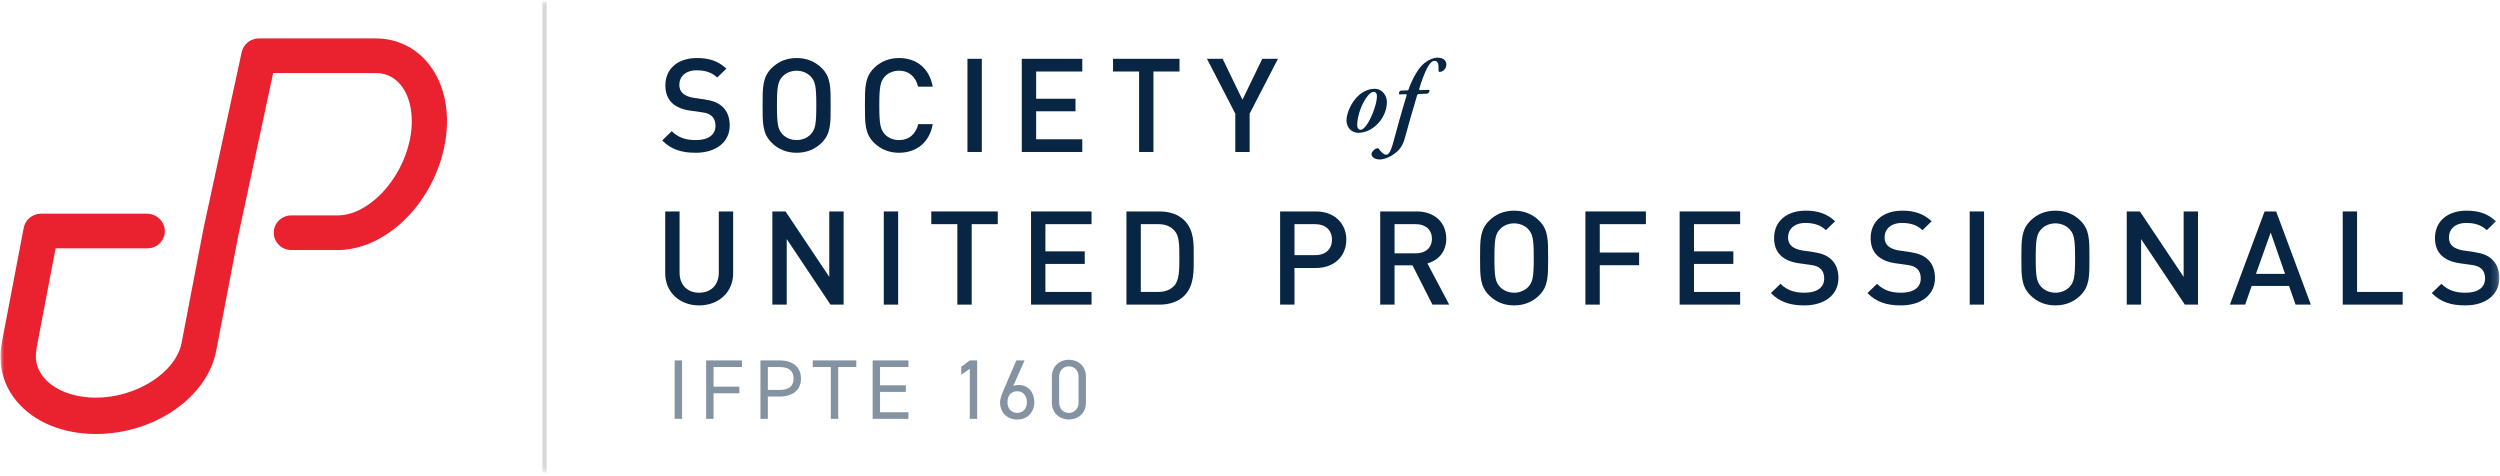 <?xml version="1.0" encoding="UTF-8"?>
<svg width="352px" height="67px" viewBox="0 0 352 67" version="1.1" xmlns="http://www.w3.org/2000/svg" xmlns:xlink="http://www.w3.org/1999/xlink">
    <!-- Generator: Sketch 50.2 (55047) - http://www.bohemiancoding.com/sketch -->
    <title>Your Logo</title>
    <desc>Created with Sketch.</desc>
    <defs>
        <polygon id="path-1" points="0 66.319 351.828 66.319 351.828 0 0 0"></polygon>
    </defs>
    <g id="Symbols" stroke="none" stroke-width="1" fill="none" fill-rule="evenodd">
        <g id="Header-/-Desktop-/-Logged-out" transform="translate(-30, -16)">
            <g id="Your-Logo" transform="translate(20, 10)">
                <g id="SUP_logo_Black-RGB" transform="translate(0.99, 0.765)">
                    <g id="Page-1" transform="translate(9.086, 5.465)">
                        <path d="M97.877,21.28 C95.874,21.28 94.432,20.819 93.158,19.548 L94.506,18.24 C95.48,19.198 96.547,19.492 97.913,19.492 C99.654,19.492 100.665,18.756 100.665,17.484 C100.665,16.914 100.496,16.434 100.141,16.12 C99.804,15.807 99.468,15.679 98.681,15.568 L97.109,15.348 C96.023,15.199 95.161,14.832 94.581,14.298 C93.926,13.689 93.609,12.86 93.609,11.791 C93.609,9.507 95.293,7.94 98.063,7.94 C99.822,7.94 101.059,8.383 102.2,9.432 L100.908,10.686 C100.085,9.912 99.13,9.672 98.007,9.672 C96.435,9.672 95.573,10.557 95.573,11.718 C95.573,12.197 95.723,12.62 96.079,12.933 C96.416,13.228 96.959,13.449 97.576,13.542 L99.093,13.762 C100.328,13.947 101.021,14.242 101.583,14.739 C102.313,15.366 102.669,16.305 102.669,17.429 C102.669,19.843 100.665,21.28 97.877,21.28" id="Fill-1" fill="#082644"></path>
                        <path d="M114.073,10.538 C113.605,10.041 112.875,9.728 112.088,9.728 C111.304,9.728 110.573,10.041 110.105,10.538 C109.45,11.238 109.319,11.976 109.319,14.61 C109.319,17.245 109.45,17.982 110.105,18.682 C110.573,19.18 111.304,19.492 112.088,19.492 C112.875,19.492 113.605,19.18 114.073,18.682 C114.728,17.982 114.859,17.245 114.859,14.61 C114.859,11.976 114.728,11.238 114.073,10.538 M115.608,19.879 C114.691,20.782 113.511,21.28 112.088,21.28 C110.666,21.28 109.506,20.782 108.588,19.879 C107.278,18.589 107.296,17.134 107.296,14.61 C107.296,12.087 107.278,10.631 108.588,9.341 C109.506,8.438 110.666,7.941 112.088,7.941 C113.511,7.941 114.691,8.438 115.608,9.341 C116.919,10.631 116.88,12.087 116.88,14.61 C116.88,17.134 116.919,18.589 115.608,19.879" id="Fill-3" fill="#082644"></path>
                        <path d="M126.498,21.28 C125.113,21.28 123.915,20.782 122.998,19.879 C121.687,18.589 121.706,17.134 121.706,14.61 C121.706,12.086 121.687,10.631 122.998,9.341 C123.915,8.438 125.113,7.94 126.498,7.94 C128.951,7.94 130.786,9.359 131.253,11.976 L129.195,11.976 C128.876,10.65 127.978,9.728 126.498,9.728 C125.713,9.728 125.001,10.023 124.534,10.52 C123.879,11.22 123.729,11.976 123.729,14.61 C123.729,17.245 123.879,18 124.534,18.7 C125.001,19.198 125.713,19.492 126.498,19.492 C127.978,19.492 128.895,18.571 129.213,17.245 L131.253,17.245 C130.805,19.861 128.914,21.28 126.498,21.28" id="Fill-5" fill="#082644"></path>
                        <mask id="mask-2" fill="white">
                            <use xlink:href="#path-1"></use>
                        </mask>
                        <g id="Clip-8"></g>
                        <polygon id="Fill-7" fill="#082644" mask="url(#mask-2)" points="136.142 21.169 138.163 21.169 138.163 8.051 136.142 8.051"></polygon>
                        <polygon id="Fill-9" fill="#082644" mask="url(#mask-2)" points="143.791 21.169 143.791 8.051 152.309 8.051 152.309 9.839 145.812 9.839 145.812 13.671 151.354 13.671 151.354 15.439 145.812 15.439 145.812 19.382 152.309 19.382 152.309 21.169"></polygon>
                        <polygon id="Fill-10" fill="#082644" mask="url(#mask-2)" points="162.33 9.839 162.33 21.169 160.309 21.169 160.309 9.839 156.64 9.839 156.64 8.051 166 8.051 166 9.839"></polygon>
                        <polygon id="Fill-11" fill="#082644" mask="url(#mask-2)" points="175.874 15.771 175.874 21.169 173.853 21.169 173.853 15.771 169.865 8.051 172.073 8.051 174.863 13.818 177.651 8.051 179.861 8.051"></polygon>
                        <path d="M192.534,13.225 C191.788,14.105 191.014,15.923 191.014,17.432 C191.014,17.769 191.223,18.048 191.506,18.048 C191.699,18.048 191.834,17.946 192.131,17.638 C192.771,16.978 193.8,14.588 193.8,13.298 C193.8,12.976 193.65,12.697 193.323,12.697 C193.115,12.697 192.831,12.874 192.534,13.225 M195.199,14.105 C195.199,15.996 193.889,17.579 192.563,18.166 C192.191,18.327 191.655,18.474 191.177,18.474 C190.418,18.474 189.51,17.916 189.51,16.685 C189.51,15.82 190.135,14.134 191.282,13.152 C191.878,12.639 192.682,12.273 193.472,12.273 C194.618,12.273 195.199,13.313 195.199,14.105" id="Fill-12" fill="#082644" mask="url(#mask-2)"></path>
                        <path d="M201.086,12.419 C201.161,12.419 201.205,12.522 201.205,12.566 C201.205,12.654 201.041,12.961 200.848,12.961 C200.506,12.961 200.073,13.005 199.642,13.005 C199.582,13.005 199.523,13.08 199.462,13.167 C198.912,14.97 198.167,17.594 197.691,19.339 C197.288,20.746 196.514,21.259 195.858,21.684 C195.307,22.021 194.592,22.226 194.235,22.226 C193.401,22.226 193.029,21.816 193.029,21.449 C193.029,21.17 193.445,20.76 193.698,20.673 C193.788,20.644 193.982,20.629 194.041,20.702 C194.428,21.245 194.772,21.552 195.114,21.552 C195.427,21.552 195.754,21.141 196.141,19.645 C196.603,17.99 197.198,15.732 197.988,13.153 C198.004,13.123 197.928,13.034 197.854,13.034 L197.02,13.064 C196.915,13.064 196.886,12.947 196.886,12.888 C196.901,12.727 197.05,12.522 197.214,12.522 C197.482,12.522 197.928,12.493 198.137,12.493 C198.152,12.493 198.226,12.419 198.241,12.389 C198.748,10.879 199.701,9.194 200.58,8.578 C201.176,8.139 201.772,7.889 202.337,7.889 C203.246,7.889 203.573,8.387 203.573,8.857 C203.558,9.531 203.007,9.897 202.635,9.897 C202.546,9.897 202.457,9.795 202.457,9.693 C202.457,9.619 202.472,9.429 202.472,9.37 C202.487,8.725 202.307,8.343 201.935,8.343 C201.667,8.343 201.339,8.476 200.863,9.356 C200.565,9.912 200.029,11.276 199.746,12.316 C199.73,12.375 199.79,12.463 199.82,12.463 L201.086,12.419 Z" id="Fill-13" fill="#082644" mask="url(#mask-2)"></path>
                        <path d="M98.36,42.771 C95.646,42.771 93.587,40.947 93.587,38.238 L93.587,29.542 L95.609,29.542 L95.609,38.147 C95.609,39.896 96.695,40.983 98.36,40.983 C100.027,40.983 101.131,39.896 101.131,38.147 L101.131,29.542 L103.152,29.542 L103.152,38.238 C103.152,40.947 101.075,42.771 98.36,42.771" id="Fill-14" fill="#082644" mask="url(#mask-2)"></path>
                        <polygon id="Fill-15" fill="#082644" mask="url(#mask-2)" points="116.855 42.66 110.695 33.43 110.695 42.66 108.673 42.66 108.673 29.542 110.527 29.542 116.686 38.754 116.686 29.542 118.707 29.542 118.707 42.66"></polygon>
                        <polygon id="Fill-16" fill="#082644" mask="url(#mask-2)" points="124.361 42.66 126.382 42.66 126.382 29.542 124.361 29.542"></polygon>
                        <polygon id="Fill-17" fill="#082644" mask="url(#mask-2)" points="136.74 31.33 136.74 42.66 134.719 42.66 134.719 31.33 131.049 31.33 131.049 29.542 140.41 29.542 140.41 31.33"></polygon>
                        <polygon id="Fill-18" fill="#082644" mask="url(#mask-2)" points="145.094 42.66 145.094 29.542 153.612 29.542 153.612 31.33 147.116 31.33 147.116 35.162 152.657 35.162 152.657 36.93 147.116 36.93 147.116 40.873 153.612 40.873 153.612 42.66"></polygon>
                        <path d="M165.268,32.214 C164.706,31.606 163.958,31.33 163.003,31.33 L160.55,31.33 L160.55,40.872 L163.003,40.872 C163.958,40.872 164.706,40.597 165.268,39.989 C165.961,39.234 165.979,37.815 165.979,36.009 C165.979,34.203 165.961,32.969 165.268,32.214 M166.653,41.426 C165.811,42.255 164.594,42.66 163.208,42.66 L158.528,42.66 L158.528,29.543 L163.208,29.543 C164.594,29.543 165.811,29.948 166.653,30.776 C168.094,32.195 168.001,34.112 168.001,36.009 C168.001,37.907 168.094,40.008 166.653,41.426" id="Fill-19" fill="#082644" mask="url(#mask-2)"></path>
                        <path d="M185.106,31.33 L182.185,31.33 L182.185,35.696 L185.106,35.696 C186.51,35.696 187.465,34.904 187.465,33.521 C187.465,32.14 186.51,31.33 185.106,31.33 M185.218,37.502 L182.185,37.502 L182.185,42.66 L180.164,42.66 L180.164,29.542 L185.218,29.542 C187.82,29.542 189.486,31.238 189.486,33.521 C189.486,35.807 187.82,37.502 185.218,37.502" id="Fill-20" fill="#082644" mask="url(#mask-2)"></path>
                        <path d="M199.273,31.33 L196.277,31.33 L196.277,35.438 L199.273,35.438 C200.62,35.438 201.538,34.682 201.538,33.393 C201.538,32.103 200.62,31.33 199.273,31.33 Z M201.612,42.66 L198.805,37.133 L196.277,37.133 L196.277,42.66 L194.256,42.66 L194.256,29.542 L199.423,29.542 C201.95,29.542 203.56,31.145 203.56,33.374 C203.56,35.253 202.399,36.452 200.902,36.857 L203.971,42.66 L201.612,42.66 Z" id="Fill-21" fill="#082644" mask="url(#mask-2)"></path>
                        <path d="M215.093,32.03 C214.625,31.532 213.894,31.219 213.108,31.219 C212.323,31.219 211.592,31.532 211.125,32.03 C210.47,32.73 210.339,33.467 210.339,36.101 C210.339,38.736 210.47,39.473 211.125,40.173 C211.592,40.671 212.323,40.983 213.108,40.983 C213.894,40.983 214.625,40.671 215.093,40.173 C215.748,39.473 215.879,38.736 215.879,36.101 C215.879,33.467 215.748,32.73 215.093,32.03 M216.628,41.37 C215.711,42.273 214.531,42.771 213.108,42.771 C211.686,42.771 210.525,42.273 209.608,41.37 C208.297,40.08 208.316,38.625 208.316,36.101 C208.316,33.578 208.297,32.122 209.608,30.832 C210.525,29.929 211.686,29.432 213.108,29.432 C214.531,29.432 215.711,29.929 216.628,30.832 C217.938,32.122 217.9,33.578 217.9,36.101 C217.9,38.625 217.938,40.08 216.628,41.37" id="Fill-22" fill="#082644" mask="url(#mask-2)"></path>
                        <polygon id="Fill-23" fill="#082644" mask="url(#mask-2)" points="225.171 31.33 225.171 35.327 230.713 35.327 230.713 37.115 225.171 37.115 225.171 42.66 223.15 42.66 223.15 29.542 231.667 29.542 231.667 31.33"></polygon>
                        <polygon id="Fill-24" fill="#082644" mask="url(#mask-2)" points="236.417 42.66 236.417 29.542 244.935 29.542 244.935 31.33 238.438 31.33 238.438 35.162 243.98 35.162 243.98 36.93 238.438 36.93 238.438 40.873 244.935 40.873 244.935 42.66"></polygon>
                        <path d="M253.984,42.771 C251.981,42.771 250.539,42.31 249.265,41.04 L250.613,39.731 C251.587,40.689 252.655,40.983 254.02,40.983 C255.761,40.983 256.772,40.247 256.772,38.975 C256.772,38.405 256.603,37.926 256.249,37.612 C255.911,37.299 255.575,37.17 254.789,37.059 L253.216,36.839 C252.13,36.691 251.268,36.323 250.689,35.788 C250.033,35.18 249.716,34.351 249.716,33.282 C249.716,30.998 251.4,29.432 254.17,29.432 C255.93,29.432 257.166,29.874 258.307,30.923 L257.015,32.177 C256.191,31.403 255.237,31.163 254.115,31.163 C252.542,31.163 251.68,32.048 251.68,33.209 C251.68,33.688 251.83,34.112 252.186,34.425 C252.523,34.719 253.066,34.94 253.683,35.033 L255.2,35.253 C256.435,35.438 257.128,35.733 257.69,36.23 C258.42,36.857 258.775,37.796 258.775,38.92 C258.775,41.334 256.772,42.771 253.984,42.771" id="Fill-25" fill="#082644" mask="url(#mask-2)"></path>
                        <path d="M267.578,42.771 C265.576,42.771 264.134,42.31 262.86,41.04 L264.208,39.731 C265.182,40.689 266.249,40.983 267.615,40.983 C269.356,40.983 270.367,40.247 270.367,38.975 C270.367,38.405 270.198,37.926 269.843,37.612 C269.506,37.299 269.17,37.17 268.384,37.059 L266.811,36.839 C265.725,36.691 264.863,36.323 264.284,35.788 C263.629,35.18 263.311,34.351 263.311,33.282 C263.311,30.998 264.995,29.432 267.765,29.432 C269.524,29.432 270.761,29.874 271.902,30.923 L270.61,32.177 C269.787,31.403 268.832,31.163 267.71,31.163 C266.137,31.163 265.275,32.048 265.275,33.209 C265.275,33.688 265.425,34.112 265.78,34.425 C266.118,34.719 266.661,34.94 267.278,35.033 L268.795,35.253 C270.03,35.438 270.723,35.733 271.285,36.23 C272.014,36.857 272.371,37.796 272.371,38.92 C272.371,41.334 270.367,42.771 267.578,42.771" id="Fill-26" fill="#082644" mask="url(#mask-2)"></path>
                        <polygon id="Fill-27" fill="#082644" mask="url(#mask-2)" points="277.259 42.66 279.28 42.66 279.28 29.542 277.259 29.542"></polygon>
                        <path d="M291.309,32.03 C290.842,31.532 290.111,31.219 289.325,31.219 C288.54,31.219 287.809,31.532 287.342,32.03 C286.687,32.73 286.555,33.467 286.555,36.101 C286.555,38.736 286.687,39.473 287.342,40.173 C287.809,40.671 288.54,40.983 289.325,40.983 C290.111,40.983 290.842,40.671 291.309,40.173 C291.965,39.473 292.096,38.736 292.096,36.101 C292.096,33.467 291.965,32.73 291.309,32.03 M292.845,41.37 C291.928,42.273 290.748,42.771 289.325,42.771 C287.903,42.771 286.742,42.273 285.825,41.37 C284.514,40.08 284.533,38.625 284.533,36.101 C284.533,33.578 284.514,32.122 285.825,30.832 C286.742,29.929 287.903,29.432 289.325,29.432 C290.748,29.432 291.928,29.929 292.845,30.832 C294.156,32.122 294.117,33.578 294.117,36.101 C294.117,38.625 294.156,40.08 292.845,41.37" id="Fill-28" fill="#082644" mask="url(#mask-2)"></path>
                        <polygon id="Fill-29" fill="#082644" mask="url(#mask-2)" points="307.55 42.66 301.391 33.43 301.391 42.66 299.369 42.66 299.369 29.542 301.223 29.542 307.381 38.754 307.381 29.542 309.402 29.542 309.402 42.66"></polygon>
                        <path d="M319.638,32.509 L317.561,38.33 L321.659,38.33 L319.638,32.509 Z M323.14,42.66 L322.222,40.026 L316.961,40.026 L316.044,42.66 L313.891,42.66 L318.778,29.542 L320.406,29.542 L325.292,42.66 L323.14,42.66 Z" id="Fill-30" fill="#082644" mask="url(#mask-2)"></path>
                        <polygon id="Fill-31" fill="#082644" mask="url(#mask-2)" points="329.779 42.66 329.779 29.542 331.8 29.542 331.8 40.873 338.222 40.873 338.222 42.66"></polygon>
                        <path d="M347.036,42.771 C345.033,42.771 343.592,42.31 342.318,41.04 L343.665,39.731 C344.64,40.689 345.707,40.983 347.073,40.983 C348.813,40.983 349.825,40.247 349.825,38.975 C349.825,38.405 349.655,37.926 349.301,37.612 C348.963,37.299 348.627,37.17 347.841,37.059 L346.268,36.839 C345.183,36.691 344.321,36.323 343.741,35.788 C343.086,35.18 342.768,34.351 342.768,33.282 C342.768,30.998 344.452,29.432 347.222,29.432 C348.982,29.432 350.218,29.874 351.359,30.923 L350.067,32.177 C349.244,31.403 348.29,31.163 347.167,31.163 C345.595,31.163 344.733,32.048 344.733,33.209 C344.733,33.688 344.882,34.112 345.238,34.425 C345.575,34.719 346.118,34.94 346.735,35.033 L348.253,35.253 C349.487,35.438 350.18,35.733 350.741,36.23 C351.472,36.857 351.828,37.796 351.828,38.92 C351.828,41.334 349.825,42.771 347.036,42.771" id="Fill-32" fill="#082644" mask="url(#mask-2)"></path>
                        <path d="M76.599,0 L76.599,66.319" id="Fill-33" fill="#D7D9D9" mask="url(#mask-2)"></path>
                        <polygon id="Fill-34" fill="#D7D9D9" mask="url(#mask-2)" points="76.299 66.318 76.898 66.318 76.898 0 76.299 0"></polygon>
                        <path d="M60.177,8.64 C58.339,6.408 55.726,5.179 52.817,5.179 L36.378,5.179 C35.207,5.179 34.195,5.986 33.954,7.113 C33.954,7.113 28.632,31.665 28.597,31.845 L25.5,48.014 C24.695,52.213 19.159,55.76 13.409,55.76 C10.324,55.76 7.595,54.708 6.11,52.946 C5.396,52.099 5.016,51.127 4.966,50.093 C4.967,49.785 4.983,49.475 5.044,49.158 C5.072,49.009 5.081,48.862 5.082,48.717 L7.754,34.733 L20.695,34.733 C22.063,34.733 23.129,33.642 23.129,32.296 C23.129,30.949 21.977,29.858 20.609,29.858 L5.7,29.858 C4.509,29.858 3.486,30.692 3.265,31.845 L0.176,48.017 C0.033,48.761 -0.02,49.501 0.007,50.229 C0.034,52.433 0.812,54.538 2.297,56.3 C4.749,59.208 8.799,60.876 13.409,60.876 C21.659,60.876 29.107,55.73 30.368,49.159 L33.455,33.04 L38.386,10.055 L52.817,10.055 C54.243,10.055 55.425,10.612 56.328,11.709 C57.801,13.498 58.279,16.438 57.605,19.572 C56.377,25.278 51.732,30.099 47.462,30.099 L40.943,30.099 C39.575,30.099 38.467,31.19 38.467,32.537 C38.467,33.883 39.575,34.974 40.943,34.974 L47.462,34.974 C54.13,34.974 60.715,28.652 62.45,20.582 C63.445,15.956 62.617,11.603 60.177,8.64" id="Fill-35" fill="#EA212F" mask="url(#mask-2)"></path>
                        <polygon id="Fill-36" fill="#8493A1" mask="url(#mask-2)" points="94.916 58.742 95.958 58.742 95.958 50.515 94.916 50.515"></polygon>
                        <polygon id="Fill-37" fill="#8493A1" mask="url(#mask-2)" points="104.389 50.515 104.389 51.445 100.391 51.445 100.391 54.211 104.026 54.211 104.026 55.141 100.391 55.141 100.391 58.743 99.349 58.743 99.349 50.515"></polygon>
                        <path d="M109.659,54.676 C111.076,54.676 111.658,54.08 111.658,53.067 C111.658,52.041 111.076,51.445 109.659,51.445 L108.036,51.445 L108.036,54.676 L109.659,54.676 Z M108.036,55.606 L108.036,58.743 L106.993,58.743 L106.993,50.515 L109.659,50.515 C111.585,50.515 112.7,51.468 112.7,53.067 C112.7,54.653 111.597,55.606 109.659,55.606 L108.036,55.606 Z" id="Fill-38" fill="#8493A1" mask="url(#mask-2)"></path>
                        <polygon id="Fill-39" fill="#8493A1" mask="url(#mask-2)" points="120.49 50.515 120.49 51.445 117.945 51.445 117.945 58.743 116.904 58.743 116.904 51.445 114.359 51.445 114.359 50.515"></polygon>
                        <polygon id="Fill-40" fill="#8493A1" mask="url(#mask-2)" points="127.831 50.515 127.831 51.445 123.833 51.445 123.833 54.02 127.467 54.02 127.467 54.95 123.833 54.95 123.833 57.813 127.831 57.813 127.831 58.743 122.791 58.743 122.791 50.515"></polygon>
                        <polygon id="Fill-41" fill="#8493A1" mask="url(#mask-2)" points="137.51 58.743 136.468 58.743 136.468 51.695 135.269 52.542 135.269 51.421 136.468 50.515 137.51 50.515"></polygon>
                        <path d="M143.143,57.908 C143.955,57.908 144.512,57.312 144.512,56.382 C144.512,55.463 143.955,54.855 143.143,54.855 C142.32,54.855 141.774,55.463 141.774,56.382 C141.774,57.312 142.32,57.908 143.143,57.908 Z M142.574,54.14 C142.792,54.008 143.131,53.973 143.361,53.973 C144.694,53.973 145.554,55.01 145.554,56.382 C145.554,57.836 144.573,58.838 143.143,58.838 C141.738,58.838 140.733,57.86 140.733,56.429 C140.733,55.857 141.035,55.129 141.302,54.521 L143.022,50.515 L144.185,50.515 L142.574,54.14 Z" id="Fill-42" fill="#8493A1" mask="url(#mask-2)"></path>
                        <path d="M150.424,51.35 C149.661,51.35 149.055,51.91 149.055,52.793 L149.055,56.465 C149.055,57.347 149.661,57.908 150.424,57.908 C151.175,57.908 151.781,57.347 151.781,56.465 L151.781,52.793 C151.781,51.91 151.175,51.35 150.424,51.35 Z M152.823,56.465 C152.823,57.979 151.684,58.838 150.424,58.838 C149.164,58.838 148.025,57.979 148.025,56.453 L148.025,52.805 C148.025,51.278 149.164,50.419 150.424,50.419 C151.684,50.419 152.823,51.278 152.823,52.793 L152.823,56.465 Z" id="Fill-43" fill="#8493A1" mask="url(#mask-2)"></path>
                    </g>
                </g>
            </g>
        </g>
    </g>
</svg>